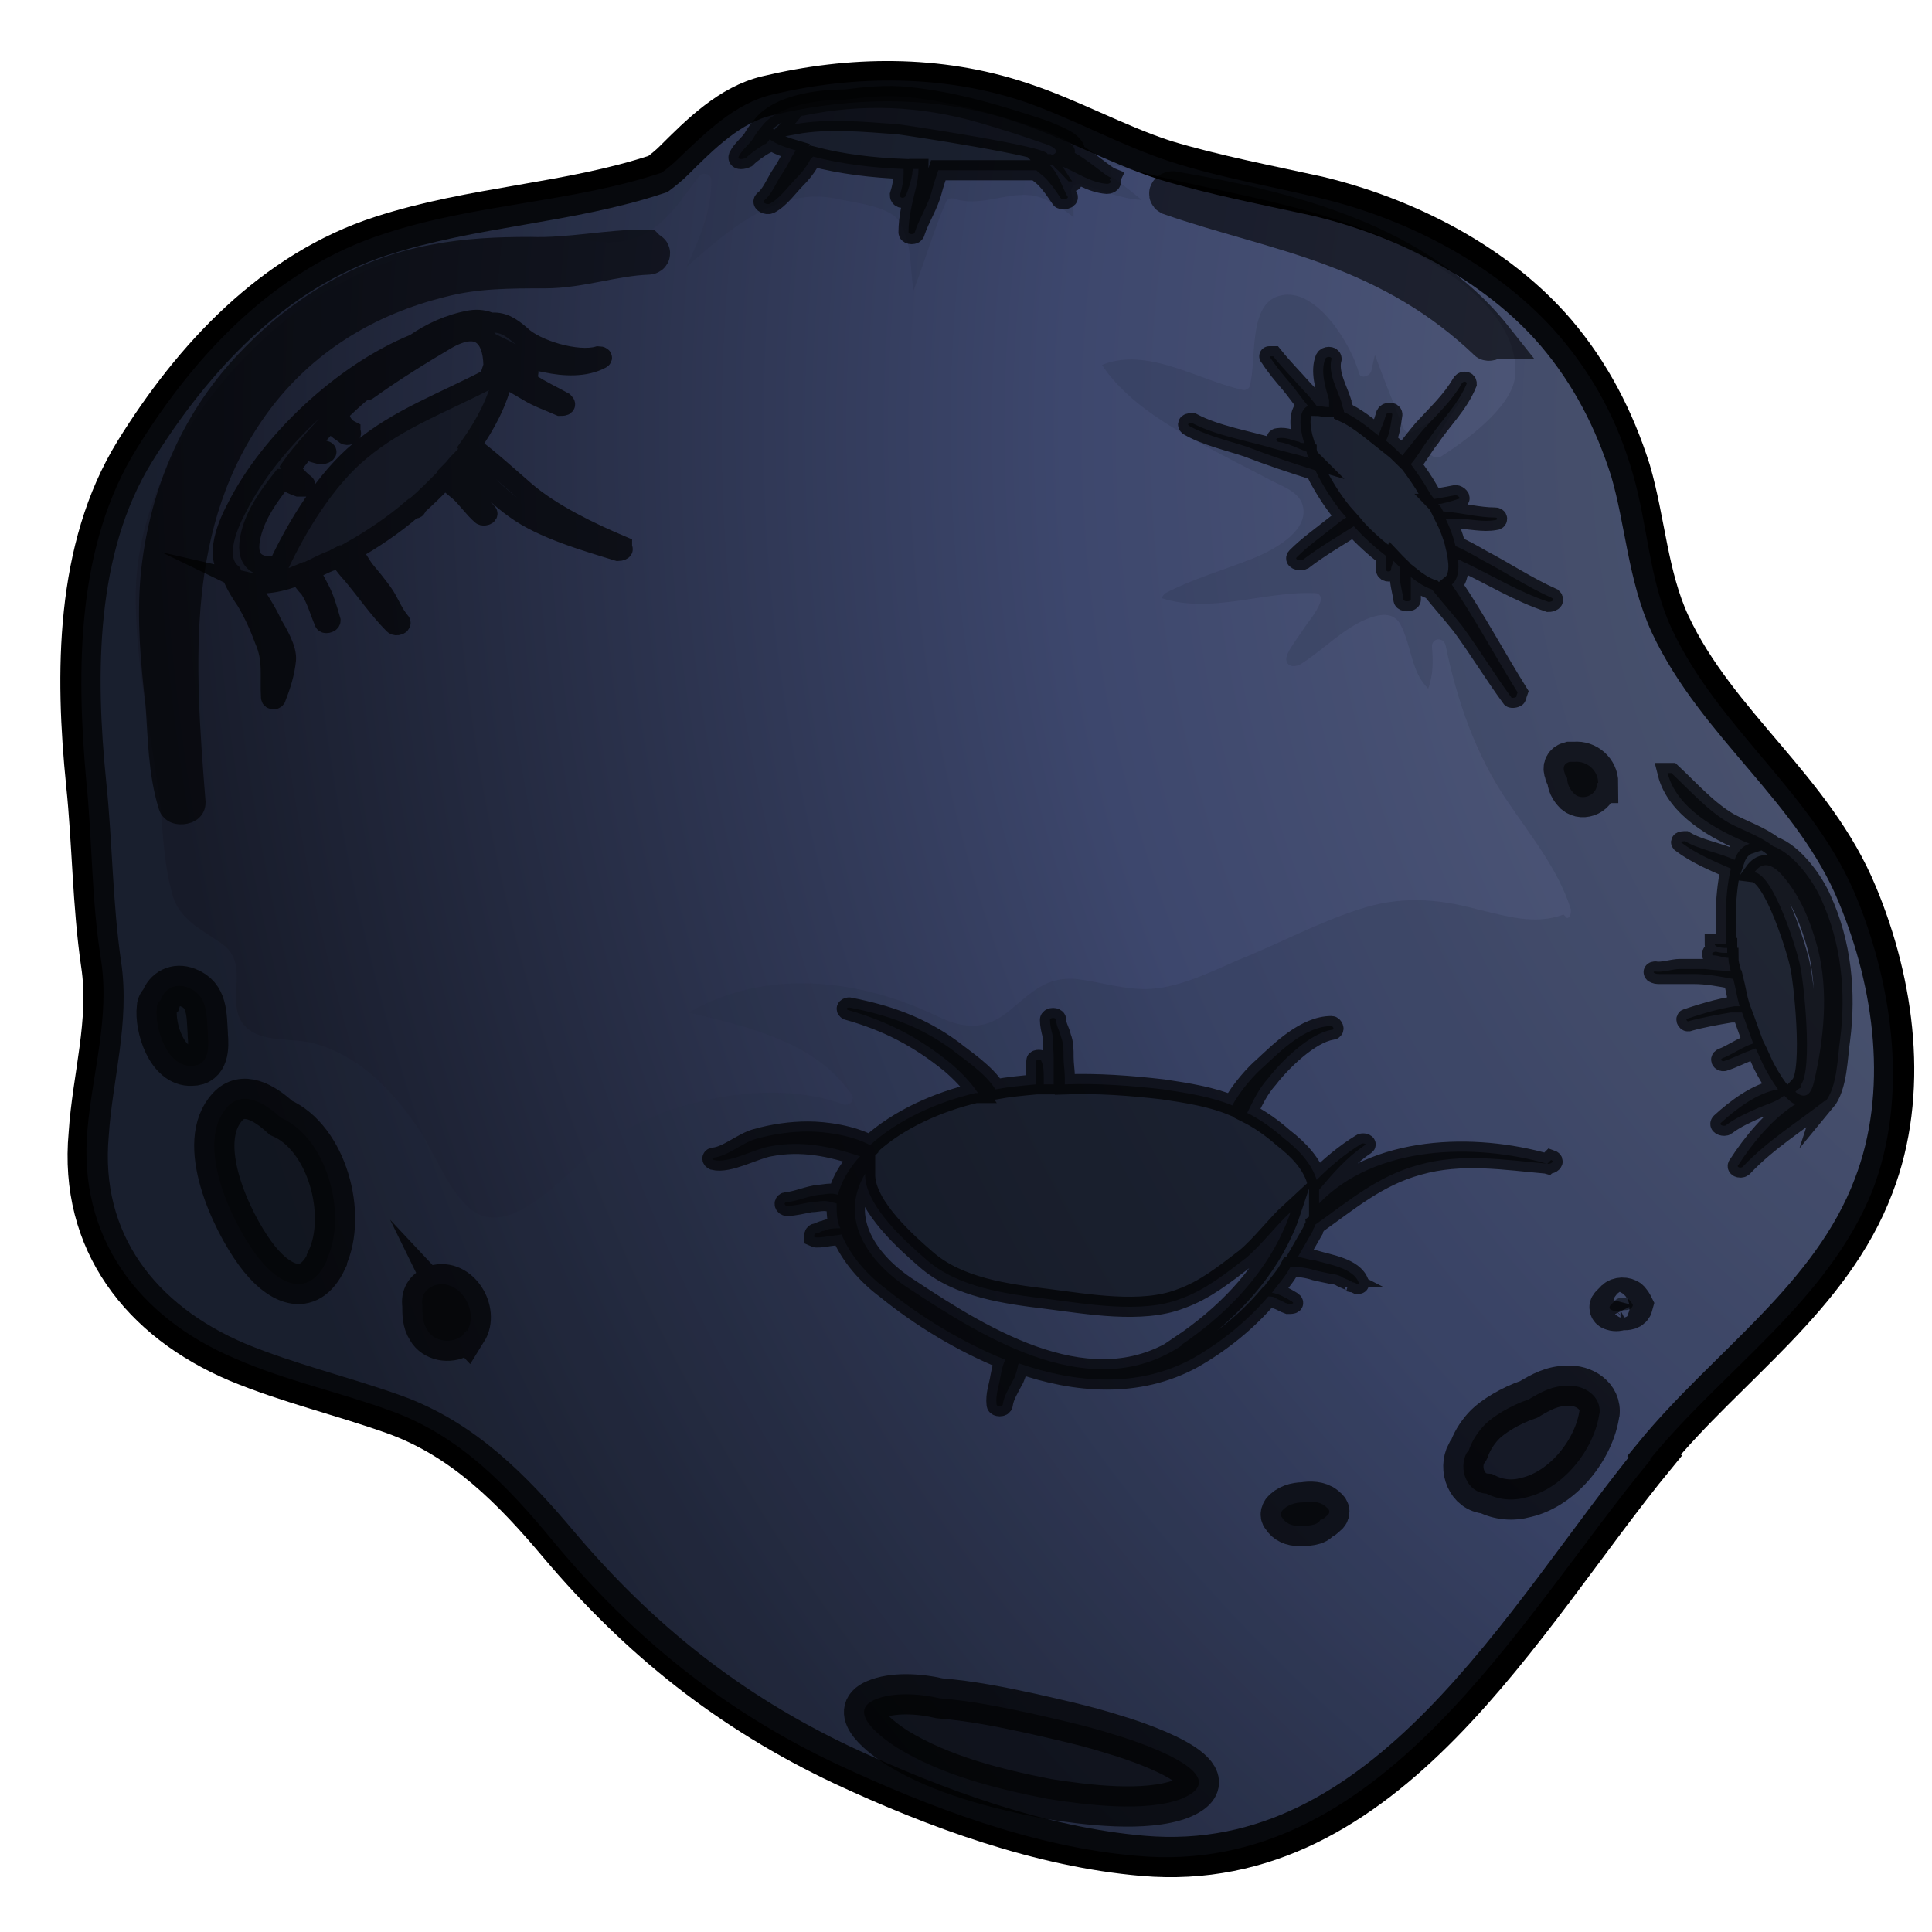 <?xml version="1.0" encoding="UTF-8"?> <svg xmlns="http://www.w3.org/2000/svg" width="24" height="24" viewBox="0 0 24 24" fill="none"><path d="M20.547 18.077C21.456 16.968 22.75 16.12 23.274 14.734C23.721 13.578 23.536 12.222 23.073 11.113C22.534 9.803 21.332 9.002 20.747 7.754C20.469 7.153 20.439 6.475 20.254 5.843C20.053 5.211 19.761 4.641 19.329 4.133C18.59 3.27 17.465 2.7 16.371 2.438C15.739 2.299 15.092 2.176 14.476 1.991C13.86 1.791 13.29 1.467 12.673 1.267C11.656 0.928 10.562 0.943 9.53 1.19C9.068 1.298 8.698 1.668 8.374 1.991C8.313 2.053 8.236 2.114 8.174 2.161C7.065 2.53 5.878 2.561 4.738 2.931C3.398 3.363 2.396 4.441 1.672 5.612C0.932 6.814 0.932 8.37 1.071 9.741C1.148 10.481 1.148 11.236 1.256 11.976C1.364 12.684 1.148 13.378 1.102 14.087C0.979 15.427 1.749 16.413 2.951 16.922C3.583 17.184 4.245 17.338 4.892 17.569C5.755 17.877 6.371 18.509 6.941 19.187C7.943 20.373 9.068 21.267 10.47 21.929C11.626 22.469 12.935 22.946 14.198 23.054C17.234 23.316 18.929 20.08 20.562 18.093L20.547 18.077Z" fill="url(#paint0_radial_290_367)" stroke="black" stroke-width="0.5" stroke-miterlimit="10"></path><g style="mix-blend-mode:multiply" opacity="0.2"><path d="M20.5 18.124C21.409 17.014 22.703 16.167 23.258 14.796C23.705 13.64 23.52 12.284 23.073 11.175C22.549 9.865 21.348 9.064 20.762 7.8C20.485 7.199 20.469 6.521 20.285 5.89C20.1 5.242 19.807 4.688 19.375 4.179C18.636 3.316 17.511 2.731 16.433 2.469C15.801 2.315 15.154 2.207 14.537 2.007C13.921 1.806 13.351 1.483 12.735 1.267C11.733 0.928 10.624 0.928 9.592 1.175C9.129 1.283 8.76 1.652 8.421 1.976C8.359 2.038 8.282 2.099 8.22 2.145C7.111 2.515 5.909 2.531 4.784 2.9C3.429 3.332 2.427 4.395 1.703 5.566C0.948 6.768 0.948 8.324 1.071 9.695C1.148 10.435 1.133 11.175 1.256 11.93C1.364 12.638 1.148 13.332 1.087 14.025C0.963 15.366 1.718 16.367 2.92 16.876C3.552 17.153 4.214 17.292 4.846 17.523C5.709 17.831 6.31 18.463 6.88 19.156C7.866 20.343 8.991 21.252 10.393 21.914C11.548 22.453 12.843 22.946 14.121 23.054C17.157 23.332 18.867 20.111 20.5 18.139V18.124ZM19.422 11.36C19.067 11.498 18.698 11.375 18.359 11.298C17.85 11.159 17.388 11.128 16.879 11.298C16.355 11.467 15.878 11.729 15.37 11.93C14.984 12.099 14.553 12.315 14.137 12.284C13.875 12.269 13.628 12.191 13.367 12.161C12.997 12.13 12.812 12.33 12.55 12.546C12.257 12.793 11.995 12.793 11.641 12.623C10.686 12.161 9.515 12.022 8.559 12.577C9.299 12.762 10.116 12.931 10.578 13.594C10.624 13.655 10.562 13.748 10.47 13.717C9.561 13.378 8.174 13.671 7.404 14.272C7.065 14.534 6.325 15.458 5.817 14.996C5.524 14.719 5.401 14.303 5.17 13.979C4.861 13.532 4.461 13.116 3.906 12.962C3.629 12.885 3.244 12.962 3.043 12.746C2.781 12.469 3.12 11.991 2.766 11.729C2.504 11.544 2.211 11.421 2.134 11.082C2.042 10.743 2.026 10.389 1.996 10.05C1.888 9.156 1.672 8.232 1.687 7.338C1.718 6.167 2.381 5.058 3.213 4.272C3.444 4.041 3.721 3.825 3.999 3.655C4.677 3.224 5.462 3.024 6.263 2.947C6.679 2.9 7.096 2.977 7.496 3.008C8.112 3.039 8.344 2.638 8.682 2.192C8.729 2.13 8.837 2.161 8.837 2.238C8.837 2.638 8.683 2.977 8.528 3.316C9.052 2.854 9.669 2.315 10.393 2.469C10.593 2.515 11.071 2.561 11.178 2.762C11.333 3.024 11.302 3.332 11.348 3.609C11.487 3.255 11.595 2.87 11.749 2.515C11.764 2.469 11.81 2.454 11.857 2.469C12.226 2.592 12.611 2.315 12.966 2.469C13.104 2.531 13.228 2.608 13.336 2.7C13.336 2.592 13.336 2.484 13.305 2.377C13.305 2.315 13.367 2.269 13.428 2.284C13.675 2.361 13.921 2.469 14.183 2.484C14.075 2.392 13.952 2.3 13.829 2.207C13.752 2.145 13.829 2.038 13.906 2.068C15.292 2.454 16.756 2.546 17.989 3.393C18.405 3.686 18.867 4.118 18.821 4.672C18.79 5.058 18.189 5.489 17.896 5.674C17.835 5.705 17.727 5.658 17.773 5.566C17.896 5.35 18.035 5.135 18.174 4.934C17.973 5.104 17.773 5.242 17.542 5.366C17.496 5.381 17.45 5.366 17.434 5.32C17.311 5.011 17.188 4.703 17.08 4.41C17.064 4.472 17.049 4.549 17.034 4.611C17.018 4.672 16.895 4.719 16.879 4.626C16.787 4.287 16.355 3.563 15.909 3.671C15.493 3.763 15.616 4.487 15.524 4.796C15.524 4.826 15.462 4.857 15.431 4.842C14.876 4.719 14.245 4.303 13.69 4.534C14.014 5.027 14.614 5.35 15.108 5.612C15.339 5.736 15.585 5.859 15.816 5.982C15.94 6.044 16.109 6.105 16.171 6.244C16.309 6.598 15.77 6.86 15.524 6.953C15.169 7.091 14.799 7.199 14.476 7.369C14.46 7.384 14.445 7.4 14.43 7.43C15.046 7.631 15.708 7.338 16.34 7.369C16.402 7.369 16.417 7.43 16.402 7.477C16.355 7.615 16.248 7.723 16.171 7.846C16.109 7.939 16.047 8.016 16.001 8.108C15.924 8.262 16.063 8.324 16.186 8.232C16.448 8.062 16.679 7.816 16.972 7.692C17.126 7.631 17.311 7.585 17.403 7.769C17.542 8.047 17.526 8.34 17.742 8.555C17.804 8.386 17.804 8.216 17.788 8.031C17.788 7.923 17.927 7.908 17.958 8.016C18.097 8.694 18.328 9.372 18.728 9.957C19.021 10.389 19.36 10.805 19.514 11.298C19.514 11.344 19.514 11.39 19.468 11.406L19.422 11.36Z" fill="#252B41"></path></g><g style="mix-blend-mode:screen" opacity="0.6"><path d="M8.02 3.101C7.542 3.101 7.08 3.209 6.587 3.193C6.186 3.193 5.801 3.209 5.401 3.286C4.492 3.455 3.737 3.933 3.12 4.595C2.458 5.304 2.088 6.213 1.996 7.168C1.949 7.692 1.996 8.216 2.057 8.74C2.088 9.156 2.088 9.572 2.211 9.973C2.211 10.004 2.304 9.988 2.304 9.973C2.165 8.232 2.042 6.46 3.12 4.981C3.706 4.179 4.538 3.671 5.493 3.44C5.909 3.332 6.341 3.332 6.772 3.332C7.203 3.332 7.619 3.178 8.051 3.162C8.082 3.162 8.082 3.132 8.051 3.132L8.02 3.101Z" fill="#536194"></path><path d="M8.02 3.101C7.542 3.101 7.08 3.209 6.587 3.193C6.186 3.193 5.801 3.209 5.401 3.286C4.492 3.455 3.737 3.933 3.12 4.595C2.458 5.304 2.088 6.213 1.996 7.168C1.949 7.692 1.996 8.216 2.057 8.74C2.088 9.156 2.088 9.572 2.211 9.973C2.211 10.004 2.304 9.988 2.304 9.973C2.165 8.232 2.042 6.46 3.12 4.981C3.706 4.179 4.538 3.671 5.493 3.44C5.909 3.332 6.341 3.332 6.772 3.332C7.203 3.332 7.619 3.178 8.051 3.162C8.082 3.162 8.082 3.132 8.051 3.132L8.02 3.101Z" stroke="black" stroke-width="0.5" stroke-miterlimit="10"></path></g><path opacity="0.7" d="M13.798 2.207C13.721 2.176 13.521 1.991 13.351 1.899C13.382 1.76 13.074 1.668 12.981 1.622C12.427 1.437 11.872 1.267 11.286 1.206C11.009 1.175 10.747 1.206 10.501 1.236C10.131 1.236 9.684 1.313 9.484 1.544C9.484 1.544 9.391 1.652 9.36 1.714C9.314 1.791 9.222 1.853 9.176 1.945C9.16 1.991 9.237 1.976 9.268 1.961C9.33 1.899 9.422 1.837 9.499 1.791C9.515 1.791 9.545 1.76 9.561 1.729C9.638 1.791 9.777 1.837 9.884 1.868C9.869 1.899 9.854 1.914 9.838 1.945C9.792 2.038 9.746 2.115 9.684 2.207C9.638 2.284 9.576 2.423 9.499 2.484C9.453 2.515 9.53 2.546 9.561 2.531C9.684 2.469 9.792 2.315 9.884 2.222C9.946 2.161 10.008 2.084 10.054 2.007C10.054 1.991 10.085 1.961 10.1 1.945C10.454 2.038 10.84 2.084 11.225 2.099C11.225 2.099 11.225 2.13 11.225 2.145C11.225 2.238 11.209 2.33 11.179 2.423C11.179 2.469 11.24 2.469 11.256 2.423C11.287 2.346 11.317 2.253 11.333 2.161C11.333 2.145 11.333 2.115 11.348 2.099C11.364 2.099 11.394 2.099 11.41 2.099C11.41 2.176 11.394 2.269 11.379 2.33C11.333 2.515 11.286 2.7 11.286 2.885C11.286 2.916 11.364 2.916 11.364 2.885C11.425 2.7 11.533 2.546 11.579 2.361C11.595 2.299 11.625 2.207 11.656 2.115C11.749 2.115 11.841 2.115 11.918 2.115C11.995 2.115 12.072 2.115 12.165 2.115C12.38 2.115 12.611 2.115 12.827 2.115C12.843 2.115 12.858 2.115 12.873 2.115C12.904 2.145 12.95 2.176 12.981 2.207C13.058 2.284 13.12 2.377 13.182 2.469C13.197 2.484 13.29 2.469 13.259 2.438C13.197 2.33 13.151 2.161 13.043 2.053C13.043 2.053 13.058 2.053 13.074 2.053C13.074 2.053 13.104 2.068 13.104 2.084C13.166 2.13 13.213 2.192 13.274 2.253C13.274 2.253 13.336 2.253 13.32 2.253C13.274 2.192 13.243 2.13 13.197 2.068C13.382 2.145 13.551 2.269 13.752 2.284C13.783 2.284 13.829 2.253 13.783 2.238L13.798 2.207ZM13.058 1.914H13.012C13.027 1.822 11.287 1.56 11.163 1.544C10.747 1.514 10.285 1.467 9.869 1.544C9.9 1.514 9.931 1.467 9.961 1.437H9.977C10.716 1.283 11.441 1.313 12.18 1.529C12.442 1.606 12.689 1.683 12.95 1.776C13.151 1.837 13.151 1.899 13.058 1.93V1.914Z" fill="#0F131B" stroke="black" stroke-width="0.25" stroke-miterlimit="10"></path><path opacity="0.7" d="M4.06 15.643C4.322 15.088 4.06 14.133 3.49 13.886C3.274 13.686 3.013 13.547 2.828 13.748C2.412 14.195 2.874 15.165 3.167 15.566C3.444 15.951 3.829 16.151 4.06 15.658V15.643Z" fill="#0F131B" stroke="black" stroke-width="0.5" stroke-miterlimit="10"></path><path opacity="0.7" d="M19.221 14.457C18.312 14.195 17.08 14.225 16.386 14.95C16.386 14.888 16.386 14.842 16.386 14.78C16.556 14.58 16.725 14.38 16.956 14.225C16.987 14.21 16.926 14.195 16.91 14.21C16.71 14.333 16.525 14.487 16.356 14.657C16.294 14.457 16.14 14.287 15.94 14.133C15.801 14.01 15.647 13.902 15.493 13.825C15.57 13.671 15.631 13.532 15.755 13.393C15.909 13.193 16.263 12.839 16.541 12.793C16.587 12.793 16.556 12.746 16.541 12.746C16.217 12.746 15.909 13.054 15.693 13.255C15.601 13.332 15.416 13.532 15.308 13.732C15.046 13.624 14.753 13.578 14.445 13.532C14.044 13.486 13.644 13.455 13.228 13.47C13.228 13.44 13.228 13.424 13.228 13.393C13.228 13.301 13.212 13.224 13.212 13.132C13.212 13.039 13.212 12.962 13.182 12.885C13.166 12.808 13.12 12.746 13.12 12.669C13.12 12.638 13.043 12.638 13.043 12.669C13.043 12.731 13.058 12.793 13.074 12.854C13.074 12.947 13.089 13.039 13.089 13.147C13.089 13.239 13.089 13.332 13.089 13.424C13.089 13.44 13.089 13.455 13.089 13.47C13.043 13.47 12.997 13.47 12.966 13.47C12.966 13.44 12.966 13.424 12.966 13.393C12.966 13.316 12.966 13.239 12.935 13.178C12.935 13.162 12.873 13.162 12.873 13.178C12.873 13.255 12.873 13.332 12.873 13.409C12.873 13.424 12.873 13.455 12.873 13.47C12.704 13.486 12.534 13.501 12.365 13.532C12.242 13.332 11.98 13.162 11.826 13.039C11.425 12.746 11.024 12.608 10.547 12.515C10.531 12.515 10.501 12.53 10.531 12.546C11.024 12.685 11.41 12.885 11.81 13.209C11.934 13.316 12.057 13.44 12.149 13.578C12.149 13.578 12.134 13.578 12.118 13.578C11.656 13.686 11.163 13.902 10.809 14.225C10.578 14.102 10.254 14.056 10.038 14.056C9.823 14.056 9.607 14.087 9.391 14.148C9.222 14.195 9.037 14.364 8.867 14.38C8.852 14.38 8.837 14.395 8.867 14.41C9.052 14.457 9.376 14.272 9.561 14.241C9.961 14.164 10.316 14.241 10.685 14.364C10.639 14.41 10.593 14.472 10.562 14.518C10.485 14.626 10.439 14.734 10.408 14.842C10.331 14.811 10.223 14.842 10.177 14.842C10.038 14.857 9.915 14.919 9.776 14.934C9.73 14.934 9.746 14.98 9.776 14.98C9.869 14.98 9.977 14.95 10.069 14.934C10.131 14.934 10.177 14.919 10.239 14.919C10.285 14.919 10.331 14.934 10.393 14.95C10.393 15.057 10.393 15.165 10.439 15.258C10.377 15.258 10.3 15.258 10.239 15.289C10.208 15.289 10.193 15.304 10.162 15.319C10.146 15.319 10.115 15.319 10.115 15.35V15.366C10.146 15.381 10.208 15.366 10.239 15.366C10.316 15.35 10.377 15.35 10.454 15.335C10.562 15.597 10.778 15.843 11.009 16.013C11.425 16.352 11.949 16.675 12.488 16.891C12.457 16.953 12.442 17.03 12.427 17.107C12.411 17.215 12.365 17.323 12.38 17.446C12.38 17.477 12.457 17.477 12.457 17.446C12.473 17.338 12.534 17.245 12.581 17.153C12.611 17.107 12.627 17.045 12.642 16.983C12.642 16.983 12.642 16.953 12.658 16.937C13.367 17.184 14.137 17.245 14.815 16.876C15.169 16.675 15.493 16.413 15.755 16.105C15.786 16.105 15.832 16.105 15.863 16.136C15.909 16.151 15.955 16.182 16.001 16.198C16.032 16.198 16.094 16.198 16.047 16.167C15.97 16.121 15.893 16.074 15.801 16.059C15.878 15.951 15.97 15.859 16.032 15.735C16.14 15.735 16.248 15.751 16.34 15.782C16.402 15.797 16.479 15.812 16.556 15.828C16.587 15.828 16.633 15.843 16.664 15.859C16.633 15.859 16.895 15.951 16.756 15.92C16.818 15.936 16.802 15.92 16.864 15.951C16.864 15.951 16.895 15.951 16.879 15.936C16.818 15.751 16.494 15.705 16.34 15.658C16.294 15.658 16.201 15.628 16.124 15.612C16.186 15.504 16.248 15.396 16.309 15.289C16.309 15.258 16.34 15.242 16.34 15.212C16.756 14.919 17.11 14.611 17.619 14.472C18.158 14.318 18.698 14.41 19.237 14.457C19.268 14.457 19.314 14.426 19.268 14.41L19.221 14.457ZM14.691 16.706C13.582 17.461 12.257 16.645 11.302 16.013C10.793 15.689 10.408 15.15 10.747 14.58V14.611C10.763 14.996 11.271 15.443 11.502 15.643C11.903 15.997 12.504 16.074 13.012 16.136C13.505 16.198 14.183 16.321 14.661 16.136C14.969 16.028 15.215 15.828 15.477 15.628C15.678 15.458 15.847 15.227 16.032 15.057C16.001 15.15 15.97 15.227 15.94 15.289C15.678 15.874 15.2 16.352 14.676 16.706H14.691Z" fill="#0F131B" stroke="black" stroke-width="0.25" stroke-miterlimit="10"></path><path opacity="0.7" d="M22.673 13.686C22.827 13.501 22.827 13.116 22.858 12.916C22.935 12.33 22.873 11.714 22.626 11.175C22.534 10.959 22.288 10.605 22.026 10.512C21.872 10.389 21.64 10.312 21.471 10.219C21.209 10.065 20.993 9.819 20.762 9.603H20.716C20.824 10.034 21.317 10.312 21.733 10.481C21.64 10.512 21.579 10.589 21.548 10.682C21.348 10.589 21.116 10.558 20.932 10.45C20.932 10.45 20.87 10.45 20.885 10.466C21.07 10.605 21.286 10.697 21.502 10.79C21.456 10.974 21.44 11.206 21.44 11.329C21.44 11.467 21.44 11.591 21.44 11.729C21.425 11.729 21.394 11.729 21.378 11.729C21.378 11.729 21.363 11.729 21.348 11.729C21.348 11.729 21.317 11.729 21.332 11.729H21.301C21.301 11.76 21.363 11.776 21.456 11.776C21.456 11.791 21.456 11.822 21.456 11.837C21.409 11.837 21.363 11.837 21.317 11.822C21.286 11.822 21.24 11.853 21.286 11.868C21.348 11.868 21.409 11.899 21.471 11.899C21.471 11.96 21.486 12.007 21.502 12.068C21.394 12.053 21.286 12.053 21.178 12.037C21.07 12.037 20.978 12.037 20.87 12.037C20.778 12.037 20.654 12.084 20.562 12.068C20.562 12.068 20.531 12.068 20.546 12.084C20.577 12.099 20.577 12.099 20.623 12.099C20.762 12.099 20.901 12.099 21.04 12.099C21.209 12.099 21.363 12.13 21.532 12.161C21.563 12.284 21.579 12.392 21.61 12.5C21.594 12.5 21.563 12.5 21.548 12.5C21.348 12.531 21.147 12.592 20.962 12.654C20.932 12.654 20.962 12.7 20.978 12.685C21.147 12.638 21.317 12.608 21.502 12.577C21.548 12.577 21.594 12.577 21.64 12.577C21.687 12.7 21.733 12.839 21.779 12.962C21.64 13.008 21.517 13.101 21.394 13.147C21.363 13.162 21.394 13.193 21.425 13.178C21.517 13.147 21.61 13.101 21.687 13.07C21.733 13.055 21.764 13.039 21.81 13.024C21.841 13.085 21.872 13.162 21.902 13.224C21.948 13.316 22.01 13.424 22.087 13.532C21.825 13.578 21.563 13.779 21.378 13.948C21.348 13.979 21.425 13.994 21.44 13.979C21.563 13.886 21.702 13.825 21.841 13.763C21.949 13.717 22.072 13.686 22.164 13.609C22.21 13.655 22.257 13.702 22.303 13.717C22.01 13.902 21.764 14.21 21.594 14.472C21.563 14.503 21.64 14.518 21.656 14.487C21.964 14.164 22.318 13.948 22.673 13.671C22.673 13.671 22.688 13.655 22.688 13.64L22.673 13.686ZM22.318 13.547C22.318 13.547 22.349 13.517 22.364 13.517C22.364 13.517 22.38 13.486 22.364 13.486C22.534 13.301 22.395 12.115 22.364 12.007C22.334 11.837 22.041 10.867 21.794 10.836C21.872 10.728 21.979 10.697 22.134 10.867C22.365 11.128 22.488 11.437 22.58 11.776C22.719 12.315 22.657 12.916 22.534 13.44C22.488 13.64 22.395 13.64 22.303 13.563L22.318 13.547Z" fill="#0F131B" stroke="black" stroke-width="0.25" stroke-miterlimit="10"></path><path opacity="0.7" d="M18.852 8.601C18.574 8.155 18.328 7.692 18.035 7.261C18.112 7.199 18.127 7.076 18.112 6.953C18.143 6.953 18.174 6.984 18.189 6.984C18.544 7.153 18.867 7.353 19.237 7.477C19.268 7.477 19.314 7.461 19.283 7.43C18.975 7.292 18.698 7.107 18.405 6.953C18.297 6.891 18.189 6.829 18.081 6.783C18.05 6.645 17.989 6.506 17.958 6.444C18.02 6.444 18.081 6.444 18.112 6.444C18.266 6.444 18.42 6.49 18.574 6.46C18.605 6.46 18.605 6.429 18.574 6.429C18.359 6.429 18.143 6.367 17.927 6.352C17.912 6.321 17.896 6.29 17.866 6.259H17.896C17.896 6.259 18.035 6.229 18.112 6.198C18.158 6.198 18.112 6.151 18.081 6.151C18.004 6.167 17.912 6.182 17.819 6.198C17.788 6.167 17.758 6.121 17.742 6.09C17.681 5.982 17.604 5.874 17.526 5.766C17.619 5.658 17.681 5.535 17.758 5.443C17.912 5.212 18.112 5.027 18.22 4.765C18.22 4.734 18.174 4.734 18.158 4.765C18.035 4.98 17.85 5.15 17.681 5.335C17.588 5.443 17.511 5.551 17.419 5.658C17.357 5.597 17.296 5.535 17.218 5.474C17.265 5.381 17.28 5.258 17.296 5.15C17.296 5.119 17.234 5.119 17.218 5.15C17.203 5.196 17.188 5.258 17.157 5.319C17.157 5.35 17.126 5.381 17.126 5.412C16.972 5.289 16.833 5.181 16.695 5.119C16.695 5.073 16.664 5.042 16.664 4.996C16.617 4.842 16.494 4.641 16.541 4.457C16.541 4.426 16.479 4.426 16.463 4.457C16.402 4.611 16.463 4.811 16.51 4.965C16.51 4.996 16.51 5.027 16.51 5.058C16.448 5.058 16.402 5.042 16.356 5.042C16.309 4.98 16.248 4.903 16.186 4.842C16.063 4.703 15.94 4.58 15.816 4.426C15.816 4.426 15.755 4.426 15.77 4.426C15.847 4.549 15.94 4.657 16.032 4.765C16.109 4.857 16.171 4.95 16.248 5.042C16.125 5.104 16.14 5.304 16.201 5.504C16.186 5.504 16.155 5.504 16.14 5.489C16.063 5.474 15.97 5.427 15.878 5.443C15.847 5.443 15.847 5.474 15.878 5.489C16.001 5.504 16.109 5.566 16.232 5.612C16.232 5.643 16.248 5.674 16.263 5.689C16.109 5.643 15.955 5.612 15.801 5.566C15.493 5.474 15.108 5.412 14.815 5.258C14.784 5.258 14.738 5.258 14.769 5.289C14.984 5.412 15.262 5.474 15.493 5.551C15.77 5.658 16.047 5.751 16.34 5.843C16.356 5.874 16.371 5.905 16.386 5.936C16.479 6.105 16.587 6.275 16.725 6.429C16.664 6.46 16.618 6.506 16.556 6.552C16.402 6.675 16.248 6.783 16.109 6.922C16.078 6.953 16.155 6.968 16.186 6.953C16.386 6.799 16.602 6.675 16.818 6.537C16.941 6.675 17.08 6.799 17.218 6.906C17.218 6.968 17.218 7.014 17.218 7.076C17.218 7.107 17.28 7.107 17.28 7.076C17.28 7.045 17.296 7.014 17.311 6.968C17.311 6.968 17.326 6.984 17.342 6.999C17.342 6.999 17.372 7.03 17.388 7.045C17.388 7.076 17.388 7.107 17.388 7.138C17.388 7.245 17.419 7.338 17.434 7.446C17.434 7.477 17.526 7.477 17.526 7.446C17.526 7.353 17.526 7.261 17.526 7.168C17.604 7.23 17.696 7.292 17.788 7.323C17.912 7.477 18.035 7.615 18.158 7.769C18.374 8.062 18.559 8.37 18.774 8.663C18.774 8.678 18.852 8.663 18.836 8.648L18.852 8.601Z" fill="#0F131B" stroke="black" stroke-width="0.25" stroke-miterlimit="10"></path><path opacity="0.7" d="M13.829 21.544C13.49 21.436 13.135 21.359 12.796 21.282C12.442 21.205 12.057 21.128 11.672 21.097C11.41 21.036 11.086 21.02 10.87 21.113C10.501 21.267 10.978 21.606 11.148 21.714C11.703 22.053 12.38 22.222 13.012 22.346C13.49 22.422 14.229 22.515 14.676 22.346C15.416 22.037 14.044 21.606 13.829 21.544Z" fill="#08090E" stroke="black" stroke-width="0.5" stroke-miterlimit="10"></path><g opacity="0.7"><path d="M7.727 6.783C7.327 6.614 6.849 6.383 6.525 6.105C6.294 5.905 6.094 5.72 5.847 5.535C6.032 5.273 6.186 4.98 6.248 4.688C6.356 4.734 6.448 4.796 6.556 4.857C6.679 4.934 6.818 4.98 6.957 5.042C6.988 5.042 7.049 5.042 7.003 4.996C6.864 4.919 6.726 4.857 6.587 4.765C6.479 4.703 6.387 4.626 6.263 4.611C6.263 4.595 6.263 4.58 6.263 4.564C6.294 4.58 6.325 4.595 6.356 4.611C6.402 4.641 6.464 4.657 6.525 4.657C6.556 4.657 6.587 4.626 6.541 4.611C6.464 4.595 6.387 4.564 6.341 4.518C6.325 4.503 6.294 4.487 6.279 4.487C6.279 4.441 6.279 4.395 6.279 4.349C6.31 4.364 6.325 4.38 6.356 4.395C6.479 4.472 6.649 4.472 6.787 4.503C7.003 4.549 7.265 4.564 7.465 4.457C7.496 4.441 7.465 4.426 7.434 4.426C7.173 4.503 6.649 4.349 6.464 4.164C6.34 4.056 6.233 3.994 6.094 4.01C6.032 3.979 5.94 3.964 5.847 3.979C5.586 4.025 5.354 4.133 5.154 4.272C4.245 4.641 3.351 5.504 2.951 6.29C2.843 6.49 2.643 6.922 2.874 7.122C2.92 7.261 3.028 7.415 3.059 7.461C3.151 7.615 3.228 7.785 3.29 7.954C3.398 8.201 3.351 8.401 3.367 8.663C3.367 8.694 3.428 8.694 3.428 8.663C3.49 8.509 3.536 8.355 3.552 8.201C3.567 8.062 3.444 7.862 3.382 7.754C3.305 7.584 3.197 7.43 3.105 7.276C3.105 7.276 3.09 7.245 3.059 7.23C3.259 7.276 3.506 7.23 3.721 7.138C3.752 7.199 3.798 7.261 3.845 7.307C3.937 7.446 3.968 7.584 4.029 7.723C4.029 7.754 4.106 7.739 4.106 7.708C4.06 7.554 4.029 7.43 3.952 7.292C3.921 7.23 3.875 7.153 3.845 7.091C3.937 7.045 4.029 6.999 4.106 6.968C4.137 6.968 4.168 6.937 4.199 6.922C4.26 6.984 4.307 7.061 4.368 7.122C4.538 7.323 4.707 7.569 4.892 7.754C4.923 7.785 5 7.754 4.969 7.723C4.877 7.615 4.831 7.477 4.754 7.369C4.676 7.261 4.599 7.168 4.522 7.076C4.476 7.014 4.43 6.922 4.368 6.845C4.615 6.706 4.892 6.521 5.123 6.321C5.139 6.321 5.185 6.321 5.17 6.29C5.293 6.182 5.416 6.059 5.524 5.951C5.586 5.997 5.632 6.044 5.693 6.09C5.801 6.182 5.878 6.306 5.986 6.398C6.002 6.413 6.079 6.398 6.048 6.367C5.955 6.275 5.878 6.151 5.786 6.044C5.724 5.982 5.663 5.92 5.601 5.859C5.647 5.813 5.678 5.766 5.724 5.72C5.755 5.751 5.801 5.797 5.863 5.843C6.032 5.997 6.202 6.182 6.402 6.321C6.741 6.568 7.28 6.722 7.681 6.845C7.696 6.845 7.758 6.829 7.727 6.814V6.783ZM6.079 4.703C5.524 4.996 4.954 5.196 4.476 5.597C4.045 5.951 3.69 6.537 3.459 7.03C3.213 7.061 3.028 6.984 3.12 6.629C3.182 6.383 3.336 6.167 3.505 5.951C3.505 5.951 3.506 5.951 3.536 5.951C3.583 5.997 3.66 6.028 3.706 6.044C3.737 6.044 3.767 6.044 3.783 6.044C3.783 6.044 3.798 6.013 3.783 6.013C3.783 6.013 3.644 5.905 3.613 5.813C3.613 5.813 3.721 5.658 3.798 5.581C3.86 5.612 3.921 5.628 3.983 5.643C4.029 5.643 4.091 5.612 4.029 5.597C3.968 5.581 3.906 5.551 3.86 5.504C4.06 5.273 4.276 5.042 4.522 4.842C4.522 4.842 4.553 4.857 4.569 4.842C4.892 4.611 5.216 4.41 5.555 4.21C6.048 3.933 6.156 4.318 6.125 4.657C6.125 4.657 6.109 4.657 6.094 4.657L6.079 4.703Z" fill="#0F131B" stroke="black" stroke-width="0.25" stroke-miterlimit="10"></path><path d="M4.353 5.35C4.353 5.35 4.291 5.319 4.276 5.289C4.245 5.258 4.245 5.242 4.23 5.212C4.23 5.196 4.183 5.196 4.168 5.212C4.076 5.273 4.26 5.366 4.291 5.397C4.307 5.412 4.384 5.397 4.353 5.366V5.35Z" fill="#0F131B" stroke="black" stroke-width="0.25" stroke-miterlimit="10"></path></g><path opacity="0.7" d="M5.801 16.537C5.955 16.29 5.709 15.874 5.401 15.966C5.277 16.013 5.231 16.105 5.247 16.213C5.247 16.321 5.247 16.429 5.308 16.521C5.385 16.66 5.586 16.691 5.709 16.614C5.74 16.598 5.755 16.583 5.771 16.552C5.771 16.552 5.801 16.552 5.786 16.521L5.801 16.537Z" fill="#0F131B" stroke="black" stroke-width="0.5" stroke-miterlimit="10"></path><path opacity="0.7" d="M2.581 12.839C2.566 12.607 2.581 12.361 2.334 12.268C2.18 12.207 2.042 12.284 1.996 12.423C1.98 12.438 1.949 12.469 1.949 12.515C1.918 12.762 2.073 13.255 2.381 13.239C2.596 13.239 2.596 13.008 2.581 12.854V12.839Z" fill="#0F131B" stroke="black" stroke-width="0.5" stroke-miterlimit="10"></path><path opacity="0.7" d="M16.463 18.709C16.386 18.648 16.278 18.648 16.186 18.663C16.094 18.663 15.986 18.694 15.924 18.771C15.924 18.771 15.893 18.817 15.924 18.848C15.97 18.925 16.047 18.956 16.14 18.956C16.217 18.956 16.371 18.956 16.402 18.879C16.433 18.879 16.463 18.848 16.479 18.832C16.525 18.802 16.525 18.755 16.479 18.725L16.463 18.709Z" fill="#0F131B" stroke="black" stroke-width="0.5" stroke-miterlimit="10"></path><path opacity="0.7" d="M19.869 17.569C19.899 17.338 19.668 17.199 19.468 17.215C19.283 17.215 19.144 17.292 18.99 17.384C18.759 17.461 18.543 17.6 18.451 17.692C18.374 17.769 18.297 17.877 18.251 18C18.251 18.016 18.235 18.031 18.22 18.047C18.112 18.247 18.22 18.54 18.466 18.555C18.62 18.632 18.79 18.648 18.959 18.601C19.422 18.493 19.807 18 19.869 17.553V17.569Z" fill="#08090E" stroke="black" stroke-width="0.5" stroke-miterlimit="10"></path><path opacity="0.7" d="M20.285 16.213C20.285 16.213 20.254 16.151 20.223 16.136C20.161 16.105 20.084 16.121 20.053 16.167C20.053 16.167 20.023 16.198 20.007 16.213C19.976 16.244 20.007 16.275 20.023 16.275C20.053 16.29 20.1 16.29 20.13 16.275C20.13 16.275 20.13 16.275 20.161 16.275C20.207 16.275 20.269 16.275 20.285 16.213Z" fill="#0F131B" stroke="black" stroke-width="0.5" stroke-miterlimit="10"></path><path opacity="0.7" d="M19.853 9.726C19.853 9.572 19.714 9.449 19.56 9.464C19.56 9.464 19.514 9.464 19.499 9.464C19.437 9.48 19.406 9.526 19.437 9.603C19.437 9.618 19.452 9.649 19.468 9.665C19.468 9.742 19.499 9.803 19.56 9.865C19.668 9.957 19.853 9.865 19.837 9.726H19.853Z" fill="#0F131B" stroke="black" stroke-width="0.5" stroke-miterlimit="10"></path><g style="mix-blend-mode:screen" opacity="0.6"><path d="M18.544 4.21C17.604 3.024 16.001 2.623 14.568 2.377C14.537 2.377 14.507 2.407 14.537 2.423C15.2 2.654 15.893 2.808 16.556 3.055C17.296 3.332 17.912 3.686 18.482 4.226C18.482 4.241 18.544 4.226 18.528 4.21H18.544Z" fill="#536194"></path><path d="M18.544 4.21C17.604 3.024 16.001 2.623 14.568 2.377C14.537 2.377 14.507 2.407 14.537 2.423C15.2 2.654 15.893 2.808 16.556 3.055C17.296 3.332 17.912 3.686 18.482 4.226C18.482 4.241 18.544 4.226 18.528 4.21H18.544Z" stroke="black" stroke-width="0.5" stroke-miterlimit="10"></path></g><defs><radialGradient id="paint0_radial_290_367" cx="0" cy="0" r="1" gradientUnits="userSpaceOnUse" gradientTransform="translate(31.247 5.522) rotate(77.37) scale(29.383 29.383)"><stop stop-color="#5E6DA5"></stop><stop offset="0.22" stop-color="#5A627D"></stop><stop offset="0.61" stop-color="#3D476D"></stop><stop offset="1" stop-color="#171B29"></stop></radialGradient></defs></svg> 